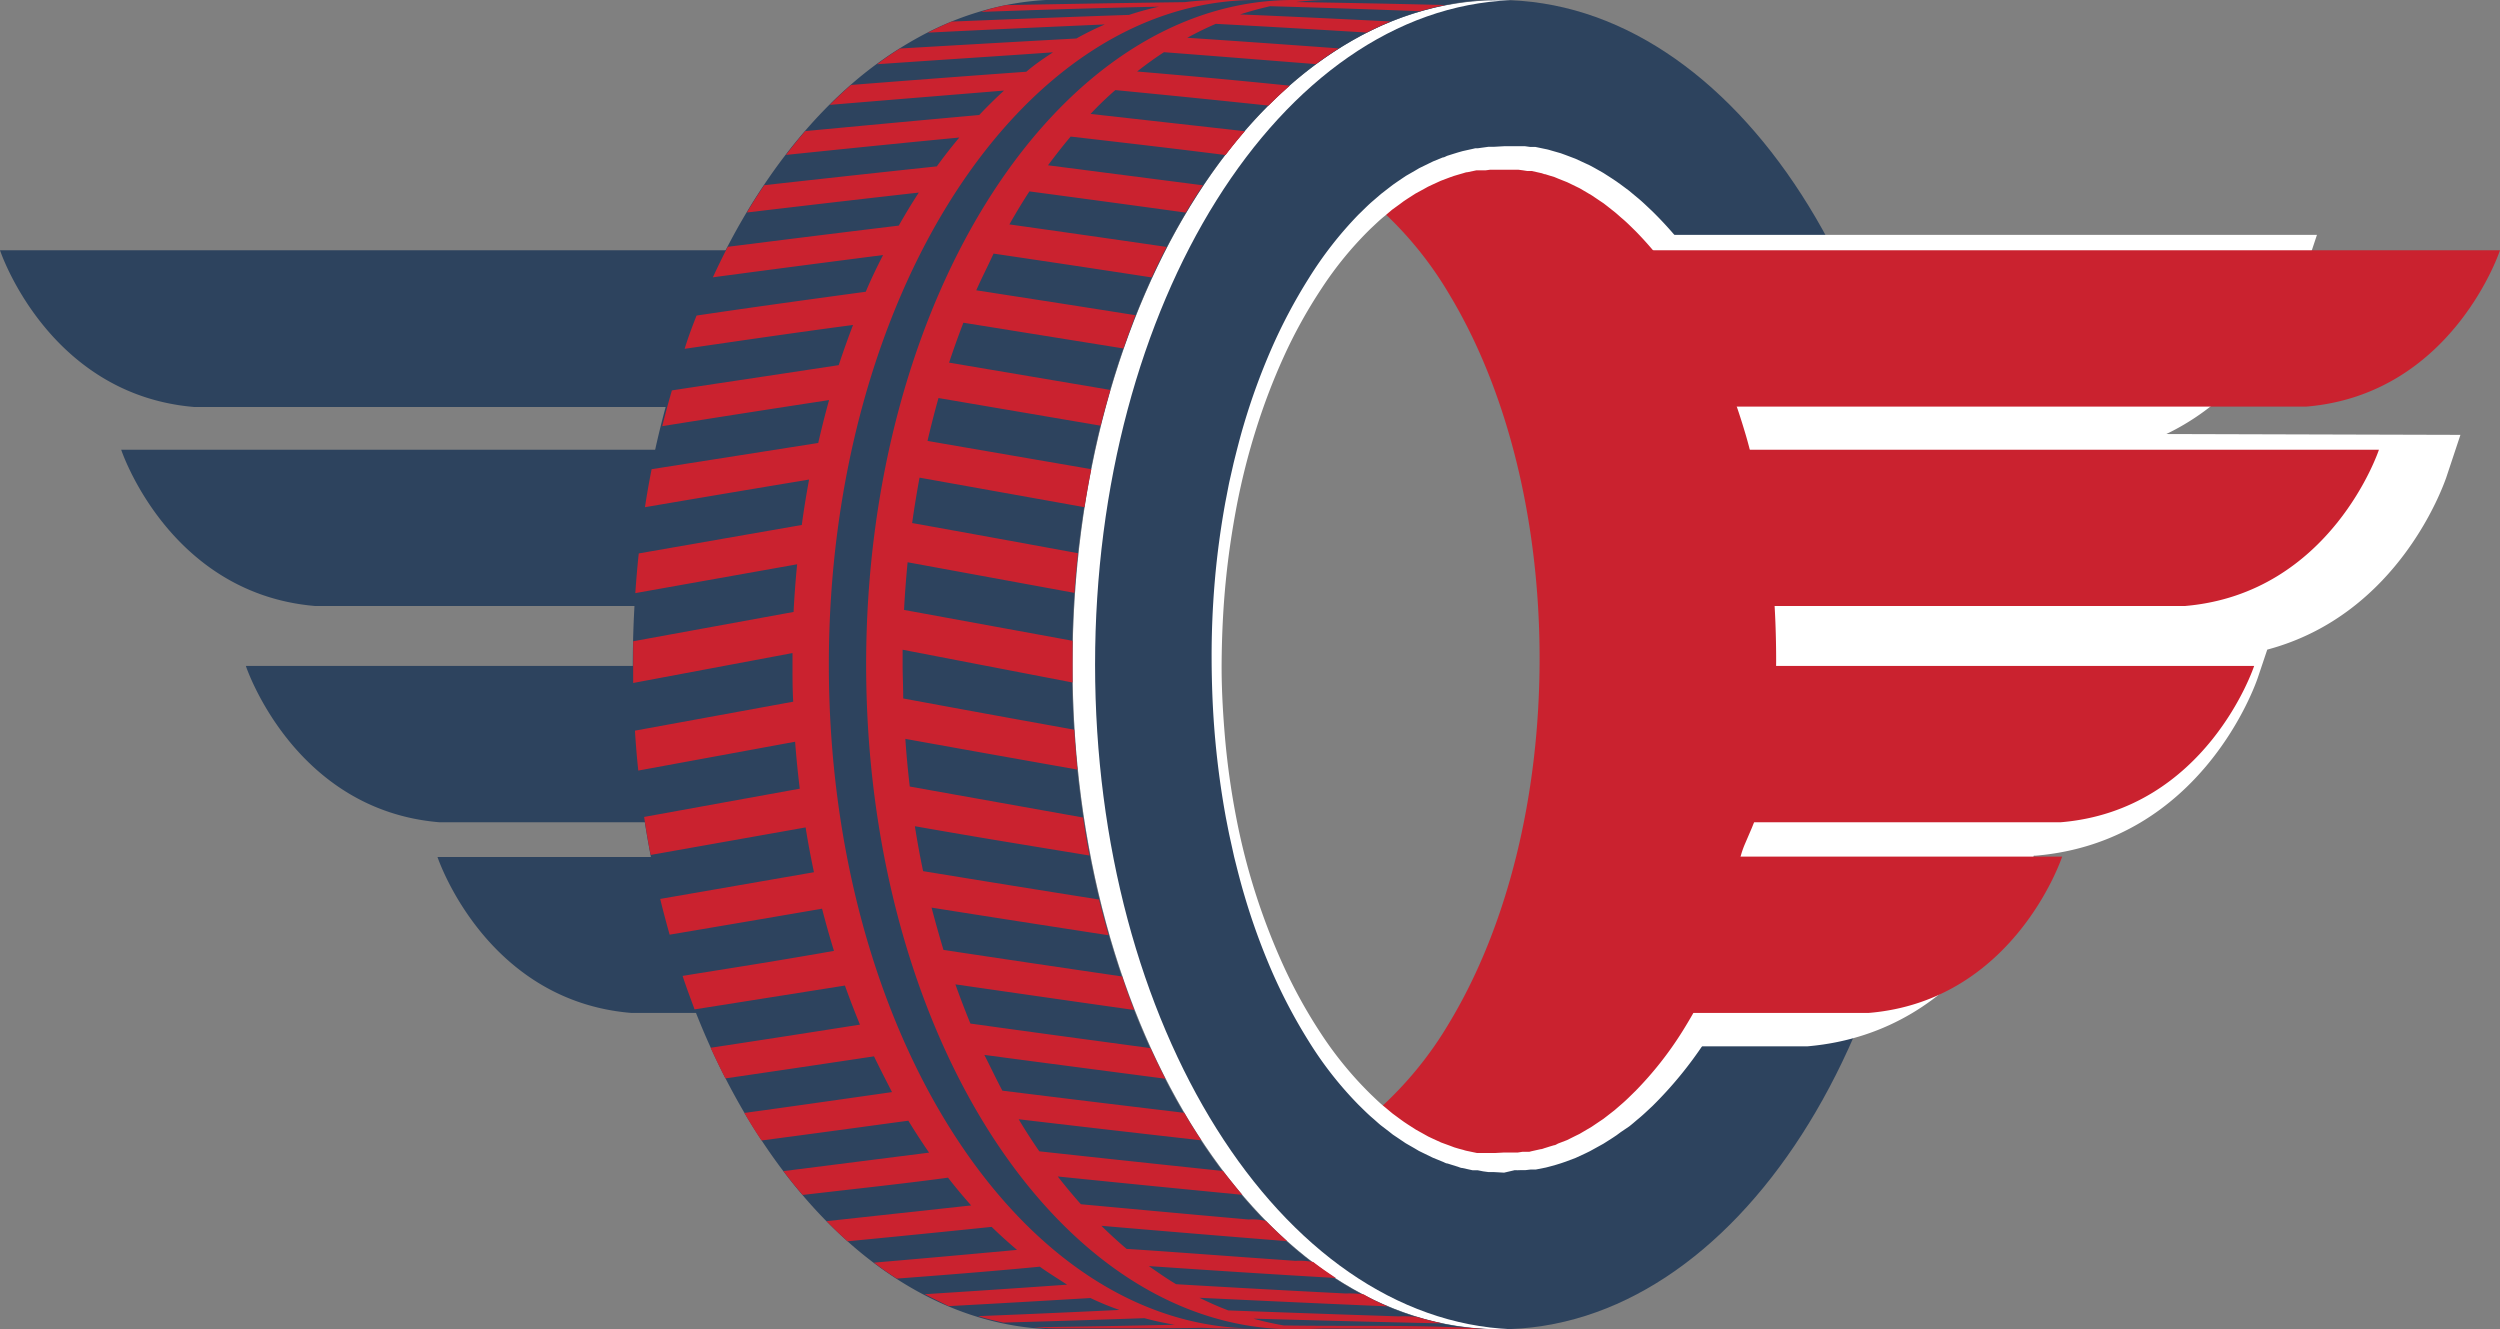 <svg xmlns="http://www.w3.org/2000/svg" viewBox="0 0 209.78 111.54"><rect x="0" y="0" width="209.78" height="111.54" fill="#808080" stroke="none"/><defs><style>.cls-1{fill:#2d435e;}.cls-2{fill:#ca222f;}.cls-3{fill:#fff;}.cls-4{fill:none;}</style></defs><g id="Слой_2" data-name="Слой 2"><g id="OBJECTS"><path class="cls-1" d="M74.87,21A51.57,51.57,0,0,0,68.4,34.15H16.27C4,33.1,0,21,0,21Z"/><path class="cls-1" d="M67.43,69H36.9c-12.27-1-16.27-13.12-16.27-13.12h44A51,51,0,0,0,67.43,69Z"/><path class="cls-1" d="M76.74,85H53C40.71,84,36.71,71.91,36.71,71.91H68.58A51.57,51.57,0,0,0,76.74,85Z"/><path class="cls-1" d="M65.88,50.13v.72H26.43C14.16,49.8,10.17,37.74,10.17,37.74H67.38A51.64,51.64,0,0,0,65.88,50.13Z"/><path class="cls-2" d="M142.76,24.74C138.21,17.19,132.33,13,126.21,13a16.11,16.11,0,0,0-10.59,4.38,30.74,30.74,0,0,1,6,7.33c4.88,8.1,7.57,19,7.57,30.55s-2.69,22.45-7.57,30.55a30.74,30.74,0,0,1-6,7.33,16.11,16.11,0,0,0,10.59,4.38c6.12,0,12-4.16,16.55-11.71,4.88-8.1,7.57-19,7.57-30.55S147.64,32.84,142.76,24.74Z"/><path class="cls-1" d="M125.81,0C106,0,90,25,90,55.77s16.05,55.77,35.85,55.77,35.85-25,35.85-55.77S145.61,0,125.81,0Zm16.95,85.84c-4.55,7.55-10.43,11.71-16.55,11.71s-12-4.16-16.56-11.71c-4.87-8.1-7.56-19-7.56-30.55s2.69-22.45,7.56-30.55C114.2,17.19,120.08,13,126.21,13s12,4.16,16.55,11.71c4.88,8.1,7.57,19,7.57,30.55S147.64,77.74,142.76,85.84Z"/><path class="cls-3" d="M91.89,55.77c0-30.3,15.53-55,34.88-55.75l-1,0C106,0,90,25,90,55.77s16.05,55.77,35.85,55.77l1,0C107.42,110.73,91.89,86.07,91.89,55.77Z"/><path class="cls-3" d="M126.21,98.4l-.88-.05c-.15,0-.3,0-.44,0l-.44-.06L124,98.2l-.22,0-.21,0-.86-.19c-.14,0-.28-.08-.42-.12l-.42-.13-.41-.13c-.14,0-.27-.1-.41-.15l-.81-.33-.78-.38-.39-.19-.37-.22-.75-.43-.71-.48-.36-.24-.34-.27-.68-.52c-.22-.18-.43-.38-.64-.56-.44-.37-.84-.78-1.24-1.17a30.53,30.53,0,0,1-4.17-5.33,44.81,44.81,0,0,1-3.12-5.94,54.91,54.91,0,0,1-2.27-6.29c-.32-1.07-.59-2.15-.86-3.23l-.36-1.63c-.12-.54-.22-1.09-.33-1.64-.4-2.18-.7-4.39-.9-6.6s-.29-4.44-.3-6.66.08-4.45.27-6.66.49-4.42.89-6.61c.11-.55.21-1.1.32-1.64l.37-1.63c.27-1.08.54-2.16.86-3.23a54.34,54.34,0,0,1,2.29-6.29,44.94,44.94,0,0,1,3.14-5.94A31.73,31.73,0,0,1,114,18c.41-.39.8-.8,1.24-1.17l.65-.56.67-.52.34-.26.36-.25.71-.48.75-.43.37-.22.39-.19.78-.38.81-.33c.14,0,.27-.11.41-.15l.41-.13.42-.13.42-.12.86-.19.21-.05.22,0,.43-.06.44-.06.44,0,.88-.05.88,0c.14,0,.29,0,.44,0l.44,0,.43.06.22,0,.22,0,.86.18a3.39,3.39,0,0,1,.43.11l.42.12.42.12.41.15.82.31.8.37.39.18.39.21.76.43.73.47.36.24.35.25.7.52.66.55c.45.36.86.77,1.28,1.16A31.28,31.28,0,0,1,143,23.06,42.49,42.49,0,0,1,146.24,29a53.69,53.69,0,0,1,2.41,6.32,57.26,57.26,0,0,1,1.66,6.56c.42,2.21.75,4.44,1,6.67s.32,4.49.34,6.74-.11,4.5-.3,6.74-.54,4.47-1,6.68a56.62,56.62,0,0,1-4.08,12.88A45.4,45.4,0,0,1,143,87.53a33.12,33.12,0,0,1-4.34,5.28c-.42.39-.83.79-1.28,1.15-.22.19-.44.38-.67.56L136,95l-.35.26-.36.24-.74.47-.76.42-.38.21-.39.19-.8.37-.82.31-.41.14-.42.13-.43.12-.42.11-.86.17-.22,0-.22,0-.44.05-.43,0a3.37,3.37,0,0,1-.44,0Zm0-1.69.77,0,.39,0,.38-.06.39,0,.19,0,.19-.05.76-.17c.13,0,.25-.07.37-.1l.38-.12.37-.11c.12,0,.24-.1.36-.15l.73-.28.7-.35.35-.17.34-.2.68-.4.65-.44.33-.22.31-.24.63-.49.6-.52c.4-.34.77-.72,1.15-1.09a29.39,29.39,0,0,0,3.94-5,43.09,43.09,0,0,0,3-5.71,54,54,0,0,0,2.19-6.1c.32-1,.58-2.08.84-3.13l.35-1.59c.11-.53.21-1.06.31-1.59q.6-3.19.88-6.44t.3-6.51c0-2.17-.08-4.34-.26-6.51s-.49-4.31-.87-6.45c-.11-.53-.2-1.06-.32-1.59l-.35-1.59c-.26-1-.52-2.1-.84-3.14a54.63,54.63,0,0,0-2.21-6.09,43.21,43.21,0,0,0-3-5.71,29.71,29.71,0,0,0-3.94-5c-.38-.37-.75-.75-1.16-1.09-.2-.17-.39-.35-.6-.52l-.62-.49-.31-.24-.33-.22-.65-.44-.68-.4-.34-.2-.35-.17-.7-.34-.73-.29-.36-.15-.37-.11-.38-.12c-.12,0-.24-.08-.37-.1l-.76-.17-.19,0-.19,0-.38-.06-.39-.05-.39,0-.77,0-.78,0c-.13,0-.26,0-.39,0l-.38.05-.39,0-.2,0-.19,0-.76.16c-.13,0-.26.06-.38.09l-.38.11-.37.11-.37.13-.74.28-.72.33-.36.17-.34.19-.7.38-.67.43-.33.22-.32.24-.65.47-.61.52c-.42.33-.8.71-1.2,1.08a29.92,29.92,0,0,0-4.1,5,41.41,41.41,0,0,0-3.17,5.72,53.35,53.35,0,0,0-2.34,6.13,57.64,57.64,0,0,0-1.61,6.37c-.41,2.16-.73,4.33-.94,6.52s-.31,4.38-.33,6.58.11,4.4.3,6.58a65.36,65.36,0,0,0,.93,6.53,55,55,0,0,0,4,12.5,42.43,42.43,0,0,0,3.18,5.71,30.53,30.53,0,0,0,4.12,5c.39.37.77.75,1.19,1.08l.61.51.65.48.32.23.33.22.67.43.7.39.34.19.36.17.72.33.74.27.37.14.37.11.38.1a2.36,2.36,0,0,0,.38.1l.76.16.19,0,.2,0,.39,0,.38,0h.39Z"/><path class="cls-4" d="M125.81,111.54H89c-19.8,0-35.85-25-35.85-55.77S69.15,0,89,0h36.86C106,0,90,25,90,55.77S106,111.54,125.81,111.54Z"/><path class="cls-1" d="M94.16,82a76.53,76.53,0,0,1-2.49-9.15h0a82.45,82.45,0,0,1-1.26-8.22c-.27-2.68-.43-5.42-.45-8.21v-.64c0-2.74.13-5.44.37-8.07A84,84,0,0,1,91.9,37.63c2.83-12.8,8.57-23.5,16-30.17A32,32,0,0,1,114,3.11,25.8,25.8,0,0,1,119.31.92,23.93,23.93,0,0,1,124.56,0c.42,0,.83,0,1.25,0H89c-.41,0-.83,0-1.24,0a23.92,23.92,0,0,0-5.26.89,25.8,25.8,0,0,0-5.33,2.19A32,32,0,0,0,71,7.46c-7.42,6.67-13.16,17.37-16,30.17A82.06,82.06,0,0,0,53.48,47.7c-.25,2.63-.38,5.33-.38,8.07,0,.21,0,.43,0,.64q0,4.19.44,8.21c.29,2.81.72,5.56,1.26,8.22A76.53,76.53,0,0,0,57.3,82c6,17.58,18,29.55,31.65,29.55h36.86C112.1,111.54,100.19,99.57,94.16,82Z"/><path class="cls-2" d="M125.81,111.54c-.74,0-1.47,0-2.2-.1-5.3-.28-10.6-.13-15.9-.22-.86-.15-1.71-.34-2.54-.57,5.7.16,10,.27,15.86.4q-1.07-.22-2.13-.54a10.79,10.79,0,0,0-1.51-.05c-6.22-.2-12.1-.42-14.32-.5-.82-.31-1.63-.67-2.42-1.06,5.67.27,9.95.47,15.79.72-.69-.29-1.36-.61-2-1a8.4,8.4,0,0,0-1.51-.08c-6.18-.31-12.25-.66-14.24-.78-.78-.46-1.54-1-2.29-1.52,5.57.38,10,.67,15.7,1-.64-.42-1.28-.86-1.9-1.34a6.25,6.25,0,0,0-1.5-.1c-6.14-.43-12.17-.89-14.16-1-.72-.61-1.43-1.26-2.12-1.94,5.61.48,9.83.83,15.59,1.29-.6-.54-1.19-1.1-1.77-1.69a4.84,4.84,0,0,0-1.48-.13c-6.11-.54-11.68-1.06-14.06-1.28-.66-.74-1.31-1.52-1.94-2.33,6.34.65,10.77,1.08,15.48,1.54q-.83-1-1.62-2c-6.36-.67-10.18-1.08-15.41-1.65-.6-.87-1.18-1.76-1.73-2.69,6.27.74,10.67,1.24,15.33,1.77-.49-.75-1-1.52-1.43-2.31-6.27-.75-10.2-1.23-15.27-1.86-.53-1-1-2-1.51-3,5.25.7,9.79,1.29,15.19,2-.43-.83-.85-1.69-1.25-2.57-6.23-.84-10-1.35-15.11-2.06-.44-1.07-.86-2.17-1.26-3.29,5.27.76,9.62,1.39,15,2.15-.36-.92-.71-1.85-1-2.81-6.08-.89-10.09-1.49-15-2.23-.35-1.16-.68-2.34-1-3.55,5.41.86,9.29,1.46,14.85,2.32-.28-1-.55-2-.8-3-5.18-.82-9.32-1.49-14.76-2.38-.26-1.24-.49-2.49-.69-3.77,5.68,1,8.83,1.5,14.65,2.46-.2-1-.38-2.12-.54-3.19h0L76.34,66c-.15-1.3-.28-2.62-.37-4,6.15,1.11,8.87,1.59,14.44,2.58-.11-1.11-.2-2.22-.27-3.35h0c-6-1.08-9.37-1.7-14.35-2.62,0-1-.05-1.94-.05-2.92,0-.39,0-.78,0-1.17L90,57.27c0-.5,0-1,0-1.5,0-.65,0-1.31,0-2L75.86,51.18c.07-1.34.17-2.67.3-4l14,2.57c.07-1.12.17-2.23.29-3.33-6-1.1-8.73-1.6-13.91-2.53.18-1.29.39-2.56.62-3.81.1-.53.21-1.06.32-1.58-.11.52-.22,1-.32,1.58L91,42.56c.17-1.07.36-2.14.57-3.19h0L77.83,37c.28-1.22.59-2.42.92-3.6l13.6,2.32c.26-1,.53-2,.82-3L79.64,30.43c.38-1.14.78-2.26,1.2-3.35l13.43,2.16c.33-.95.68-1.88,1-2.79-5.84-.93-10-1.57-13.35-2.09.46-1.05,1-2.08,1.45-3.08,5.54.82,8.45,1.26,13.27,2,.4-.87.82-1.73,1.25-2.56-5.5-.8-8.88-1.28-13.19-1.89.54-.95,1.1-1.88,1.68-2.77.25-.37.49-.74.75-1.11-.26.37-.5.74-.75,1.11,5.38.72,8.63,1.16,13.12,1.78.46-.78.95-1.55,1.44-2.29l-13-1.68c.62-.83,1.25-1.64,1.9-2.41,5.29.61,8.64,1,13,1.55.52-.69,1.07-1.36,1.62-2h0L91.51,9.56c.67-.71,1.37-1.39,2.08-2,5.26.51,8.58.85,12.86,1.3.58-.58,1.17-1.14,1.78-1.67C103,6.66,99.42,6.34,95.42,6q1.1-.87,2.25-1.62c5.24.4,8.41.66,12.75,1q.94-.7,1.92-1.32c-5.25-.38-8.64-.62-12.71-.89.78-.43,1.58-.82,2.39-1.17,5.21.28,8.35.47,12.66.73.67-.34,1.35-.65,2-.93-5.21-.26-8.57-.42-12.62-.59q1.25-.4,2.52-.69c5.16.15,8.4.26,12.58.42.7-.21,1.42-.38,2.13-.52C116.14.3,112.8.24,108.77.17A24,24,0,0,1,111.59,0h-3.07C88.73,0,72.68,25,72.68,55.77s16,55.77,35.84,55.77h3.07l-1.7-.06c6.46,0,10.84.06,15.82.06Z"/><path class="cls-2" d="M69.55,55.77C69.55,25,85.6,0,105.39,0h-3.06a23.44,23.44,0,0,0-2.91.18h0c-6.49.09-11,.17-15,.25C83.75.57,83,.74,82.33,1,89.42.74,94.52.62,97.25.56a25.27,25.27,0,0,0-2.51.69c-6.47.22-11.07.41-14.88.56q-1,.42-2,.93c6.21-.31,10.81-.51,14.85-.69a26.46,26.46,0,0,0-2.39,1.18c-6.42.35-11,.62-14.8.84q-1,.62-1.92,1.32c6.49-.45,10.69-.71,14.76-1-.76.5-1.51,1-2.24,1.63-6.38.46-10.77.8-14.71,1.11-.61.53-1.2,1.09-1.78,1.67C76,8.27,80.36,7.92,84.25,7.6c-.71.65-1.4,1.33-2.08,2.05-6.33.57-10.86,1-14.6,1.35-.55.64-1.09,1.31-1.62,2,6.37-.66,10.68-1.09,14.55-1.46-.65.77-1.28,1.58-1.89,2.42h0c-6.28.67-10.44,1.13-14.48,1.58-.5.74-1,1.51-1.45,2.29,6-.71,10.49-1.23,14.42-1.67-.58.89-1.14,1.81-1.68,2.77-6.25.76-9.89,1.22-14.35,1.78-.43.83-.85,1.69-1.25,2.56,6.29-.84,10.34-1.36,14.28-1.87-.51,1-1,2-1.45,3.08-6.16.84-10.39,1.43-14.2,2-.36.91-.71,1.84-1,2.79,5.94-.87,10.47-1.52,14.13-2-.42,1.1-.82,2.22-1.2,3.37-6.57,1-11.61,1.75-14,2.12-.29,1-.56,2-.81,3,5.87-.94,10.35-1.63,14-2.19-.33,1.18-.63,2.38-.91,3.6h0L54.68,39.37c-.21,1.05-.4,2.12-.56,3.19,6.56-1.12,11.43-1.93,13.77-2.32-.23,1.26-.44,2.53-.61,3.81h0L53.6,46.44c-.12,1.1-.21,2.21-.29,3.33l13.58-2.42c-.13,1.31-.23,2.64-.3,4L53.13,53.81c0,.65,0,1.31,0,2,0,.5,0,1,0,1.5l13.37-2.51c0,.34,0,.67,0,1,0,1,0,2.06.06,3.08L53.28,61.31c.07,1.13.16,2.24.28,3.35l13.16-2.42c.1,1.33.23,2.64.39,3.94L54.05,68.55c.16,1.07.34,2.14.55,3.19l13-2.31c.2,1.27.44,2.53.7,3.76L55.4,75.43c.24,1,.51,2,.79,3,5.93-1,10.23-1.74,12.79-2.18.31,1.2.64,2.38,1,3.54-5.68,1-8.72,1.45-12.7,2.1.32,1,.67,1.89,1,2.81l12.62-2c.4,1.12.82,2.21,1.26,3.28-5.54.87-9.23,1.44-12.53,1.94.4.88.81,1.74,1.24,2.57,5.83-.85,10-1.48,12.47-1.85.48,1,1,2,1.51,3,.22.41.45.82.68,1.22-.23-.4-.46-.81-.68-1.22-5.45.78-9.25,1.32-12.39,1.75q.69,1.19,1.44,2.31c5.76-.76,10-1.35,12.32-1.66.56.92,1.15,1.82,1.74,2.68L65.74,98.27c.52.69,1.06,1.36,1.61,2,5.28-.61,8.92-1,12.2-1.45.63.81,1.28,1.59,1.94,2.33l-12.13,1.32c.57.59,1.16,1.15,1.76,1.69,5.24-.51,9-.89,12.09-1.21.7.68,1.41,1.32,2.13,1.93l.46.38-.46-.38c-5.3.49-8.85.8-12,1.07.62.48,1.26.92,1.91,1.34,5.18-.39,8.9-.7,12-1,.75.54,1.52,1,2.29,1.51-5.69.4-9.75.66-11.94.8.67.35,1.35.67,2,1,5.16-.28,8.85-.5,11.9-.68a23.44,23.44,0,0,0,2.43,1c-5.64.27-9.84.44-11.86.52q1,.31,2.13.54c5.13-.14,8.66-.26,11.83-.37a23.89,23.89,0,0,0,2.54.55c-5.61.13-9.63.18-11.8.21.73.07,1.46.1,2.2.1h.1c5.47,0,9.36,0,11.69-.05.52,0,1.06.05,1.59.05h3.06C85.6,111.54,69.55,86.57,69.55,55.77Z"/><path class="cls-3" d="M181.78,36.42c8.33-4,11.28-12.61,11.43-13.06l1.21-3.65H138.87l3,4.34A49,49,0,0,1,148,36.46l.53,1.62.44,1.78a49,49,0,0,1,1.42,11.73c0,.23,0,.46,0,.69l0,1.64-.14,1.72a48.17,48.17,0,0,1-2.68,12.41L147,69.47l-.58,1.35c-1.93,4.49,1.4,8.67-1.79,12.41l-3.7,4.57h10.73c13.93-1.2,18.48-14.45,18.66-15l.34-1h.17c13.92-1.19,18.47-14.44,18.65-15l.77-2.29c11.06-2.94,14.8-13.86,15-14.38l1.21-3.64Z"/><path class="cls-2" d="M134.91,21a51.57,51.57,0,0,1,6.47,13.12h52.14C205.79,33.1,209.78,21,209.78,21Z"/><path class="cls-2" d="M142.35,69h30.54c12.27-1,16.26-13.12,16.26-13.12h-44A51,51,0,0,1,142.35,69Z"/><path class="cls-2" d="M133,85h23.77c12.27-1,16.27-13.12,16.27-13.12H141.2A51.57,51.57,0,0,1,133,85Z"/><path class="cls-2" d="M143.9,50.13v.72h39.45c12.27-1.05,16.27-13.11,16.27-13.11H142.4A51.64,51.64,0,0,1,143.9,50.13Z"/></g></g></svg>